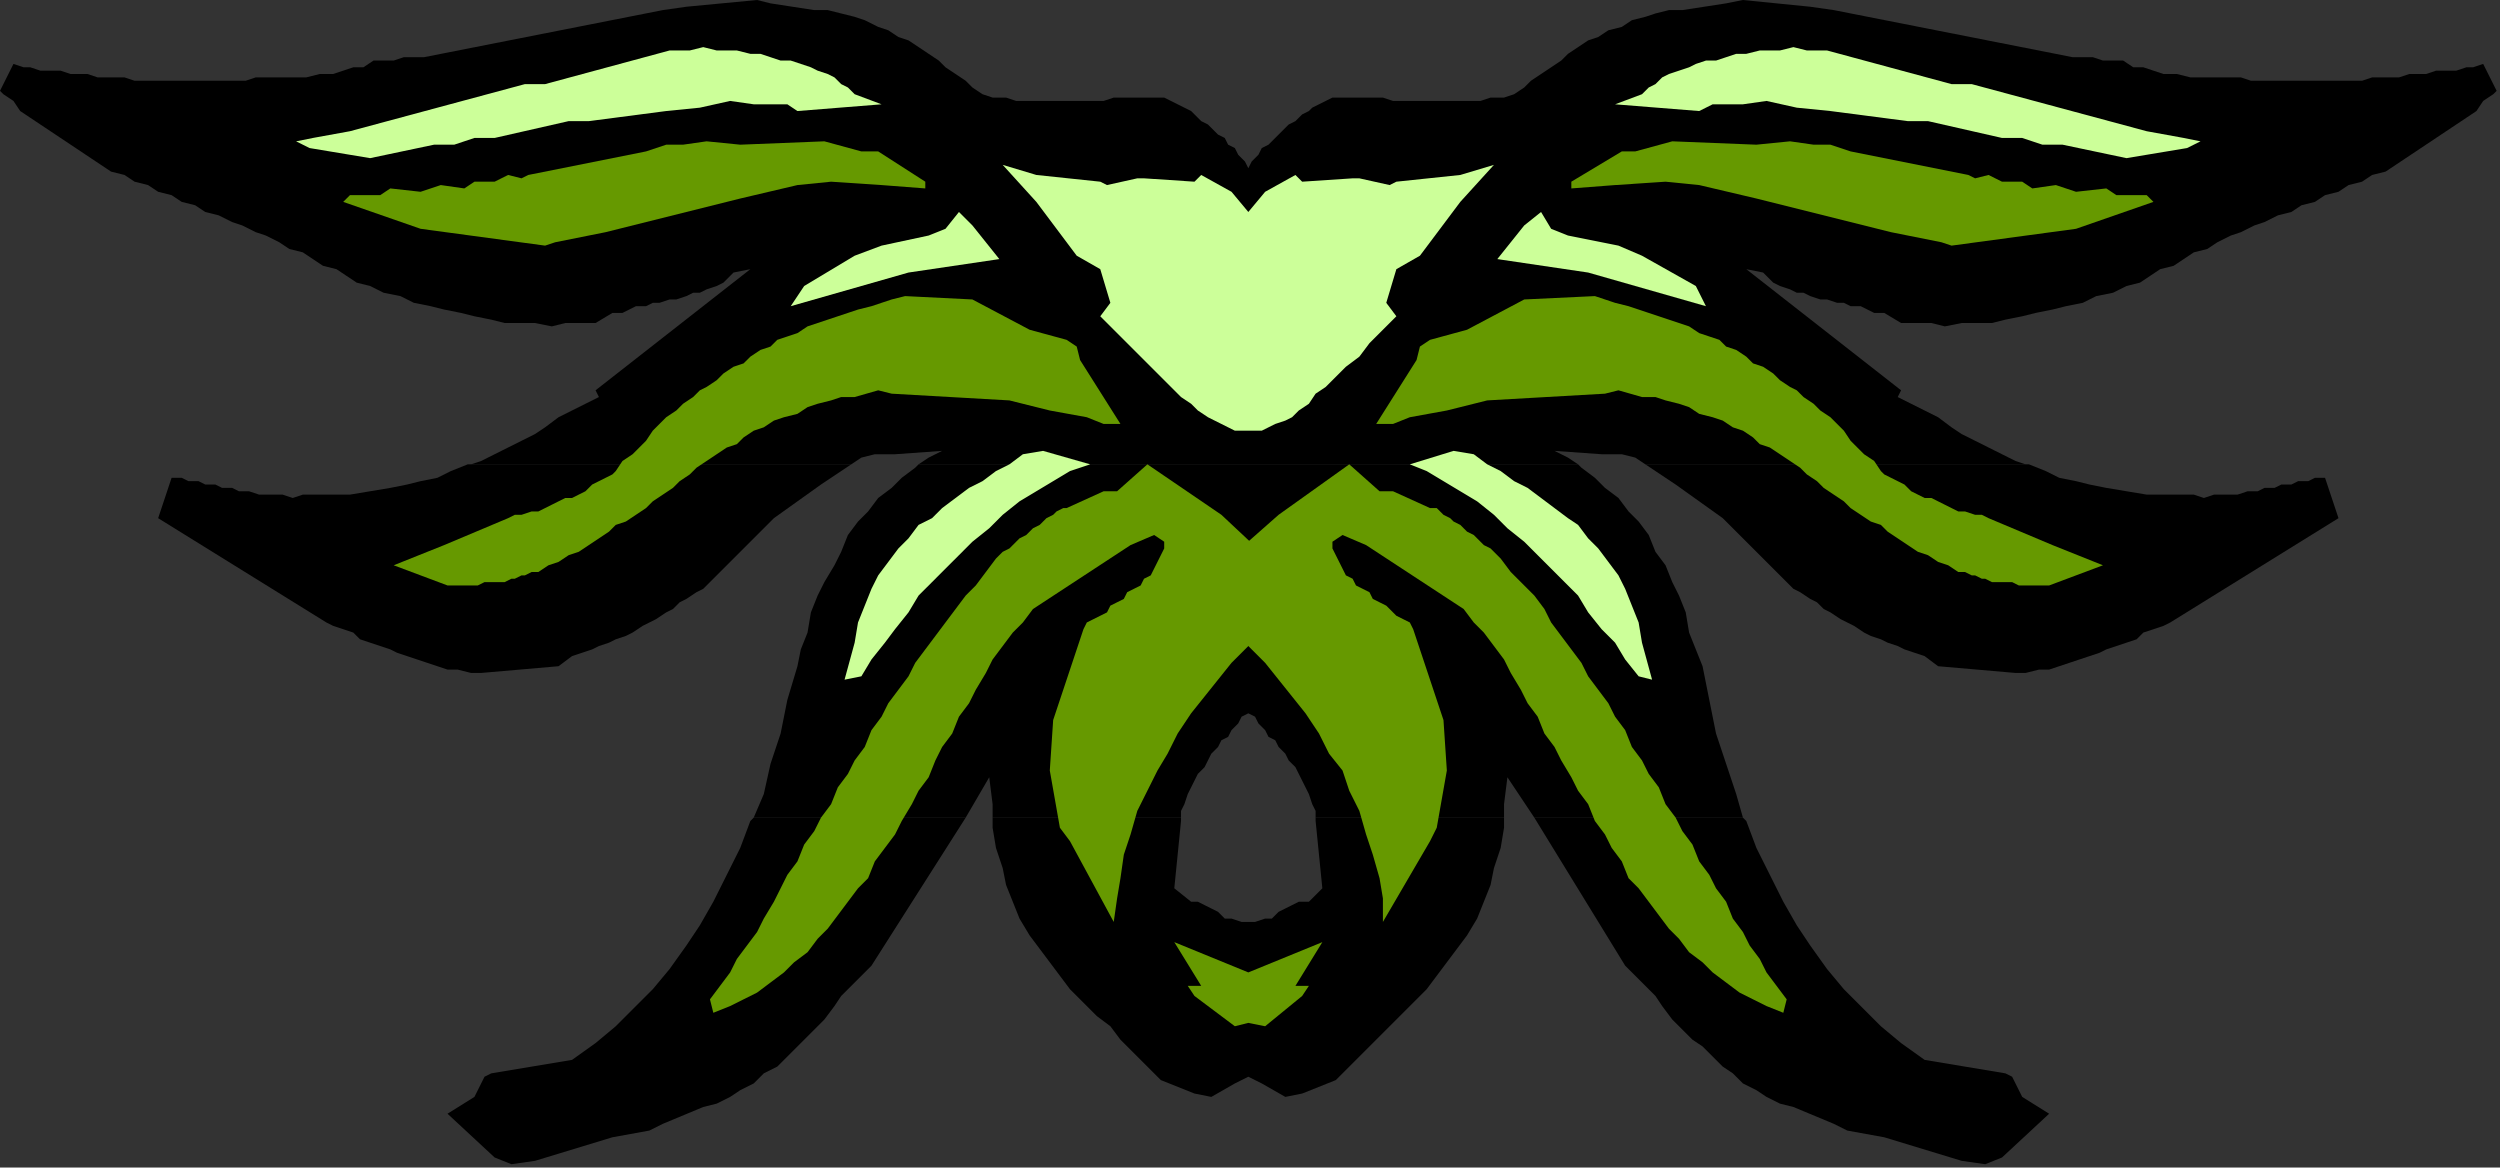 <?xml version="1.0" encoding="UTF-8" standalone="no"?>
<svg
   xmlns:dc="http://purl.org/dc/elements/1.1/"
   xmlns:cc="http://creativecommons.org/ns#"
   xmlns:rdf="http://www.w3.org/1999/02/22-rdf-syntax-ns#"
   xmlns:svg="http://www.w3.org/2000/svg"
   xmlns="http://www.w3.org/2000/svg"
   xmlns:sodipodi="http://sodipodi.sourceforge.net/DTD/sodipodi-0.dtd"
   xmlns:inkscape="http://www.inkscape.org/namespaces/inkscape"
   version="1.0"
   width="196.585mm"
   height="91.81mm"
   id="svg47"
   sodipodi:docname="DSGNC118.WMF">
  <rect width="100%" height="100%" fill="#333333" stroke="none"/>
  <sodipodi:namedview
     pagecolor="#ffffff"
     bordercolor="#666666"
     borderopacity="1"
     objecttolerance="10"
     gridtolerance="10"
     guidetolerance="10"
     inkscape:pageopacity="0"
     inkscape:pageshadow="2"
     inkscape:window-width="640"
     inkscape:window-height="480"
     id="namedview49" />
  <defs
     id="defs3">
    <pattern
       id="WMFhbasepattern"
       patternUnits="userSpaceOnUse"
       width="6"
       height="6"
       x="0"
       y="0" />
  </defs>
  <path
     style="fill:#000000;fill-rule:evenodd;fill-opacity:1;stroke:none;"
     d="  M 140,138   L 143,137   L 147,135   L 151,133   L 155,131   L 159,129   L 162,127   L 166,124   L 170,122   L 174,120   L 178,118   L 177,116   L 223,80   L 218,81   L 216,83   L 215,84   L 213,85   L 210,86   L 208,87   L 206,87   L 204,88   L 201,89   L 199,89   L 196,90   L 194,90   L 192,91   L 189,91   L 187,92   L 185,93   L 182,93   L 177,96   L 172,96   L 168,96   L 164,97   L 159,96   L 155,96   L 150,96   L 146,95   L 141,94   L 137,93   L 132,92   L 128,91   L 123,90   L 119,88   L 114,87   L 110,85   L 106,84   L 103,82   L 100,80   L 96,79   L 93,77   L 90,75   L 86,74   L 83,72   L 79,70   L 76,69   L 72,67   L 69,66   L 65,64   L 61,63   L 58,61   L 54,60   L 51,58   L 47,57   L 44,55   L 40,54   L 37,52   L 33,51   L 30,49   L 27,47   L 24,45   L 21,43   L 18,41   L 15,39   L 12,37   L 9,35   L 6,33   L 4,30   L 1,28   L 0,27   L 4,19   L 7,20   L 9,20   L 12,21   L 15,21   L 18,21   L 21,22   L 23,22   L 26,22   L 29,23   L 31,23   L 34,23   L 37,23   L 40,24   L 43,24   L 45,24   L 48,24   L 53,24   L 57,24   L 61,24   L 65,24   L 69,24   L 73,24   L 76,23   L 80,23   L 84,23   L 88,23   L 91,23   L 95,22   L 99,22   L 102,21   L 105,20   L 108,20   L 111,18   L 117,18   L 120,17   L 126,17   L 197,3   L 204,2   L 225,0   L 229,1   L 242,3   L 246,3   L 250,4   L 254,5   L 257,6   L 261,8   L 264,9   L 267,11   L 270,12   L 273,14   L 276,16   L 279,18   L 281,20   L 284,22   L 287,24   L 289,26   L 292,28   L 295,29   L 299,29   L 302,30   L 305,30   L 309,30   L 312,30   L 315,30   L 318,30   L 321,30   L 325,30   L 328,30   L 331,29   L 335,29   L 338,29   L 341,29   L 345,29   L 346,29   L 348,30   L 350,31   L 352,32   L 354,33   L 355,34   L 357,36   L 359,37   L 360,38   L 362,40   L 364,41   L 365,43   L 367,44   L 368,46   L 370,48   L 371,50   L 372,48   L 374,46   L 375,44   L 377,43   L 379,41   L 380,40   L 382,38   L 383,37   L 385,36   L 387,34   L 389,33   L 390,32   L 392,31   L 394,30   L 396,29   L 397,29   L 401,29   L 404,29   L 408,29   L 411,29   L 414,30   L 417,30   L 421,30   L 424,30   L 427,30   L 430,30   L 433,30   L 437,30   L 440,30   L 443,29   L 447,29   L 450,28   L 453,26   L 455,24   L 458,22   L 461,20   L 464,18   L 466,16   L 469,14   L 472,12   L 475,11   L 478,9   L 482,8   L 485,6   L 489,5   L 492,4   L 496,3   L 500,3   L 513,1   L 518,0   L 538,2   L 545,3   L 616,17   L 622,17   L 625,18   L 631,18   L 634,20   L 637,20   L 640,21   L 643,22   L 647,22   L 651,23   L 654,23   L 658,23   L 662,23   L 666,23   L 669,24   L 673,24   L 677,24   L 681,24   L 685,24   L 689,24   L 694,24   L 697,24   L 699,24   L 702,24   L 705,23   L 708,23   L 711,23   L 713,23   L 716,22   L 719,22   L 721,22   L 724,21   L 727,21   L 730,21   L 733,20   L 735,20   L 738,19   L 742,27   L 741,28   L 738,30   L 736,33   L 733,35   L 730,37   L 727,39   L 724,41   L 721,43   L 718,45   L 715,47   L 712,49   L 709,51   L 705,52   L 702,54   L 698,55   L 695,57   L 691,58   L 688,60   L 684,61   L 681,63   L 677,64   L 673,66   L 670,67   L 666,69   L 663,70   L 659,72   L 656,74   L 652,75   L 649,77   L 646,79   L 642,80   L 639,82   L 636,84   L 632,85   L 628,87   L 623,88   L 619,90   L 614,91   L 610,92   L 605,93   L 601,94   L 596,95   L 592,96   L 587,96   L 583,96   L 578,97   L 574,96   L 570,96   L 565,96   L 560,93   L 557,93   L 555,92   L 553,91   L 550,91   L 548,90   L 546,90   L 543,89   L 541,89   L 538,88   L 536,87   L 534,87   L 532,86   L 529,85   L 527,84   L 526,83   L 524,81   L 519,80   L 565,116   L 564,118   L 568,120   L 572,122   L 576,124   L 580,127   L 583,129   L 587,131   L 591,133   L 595,135   L 599,137   L 602,138   L 489,138   L 486,136   L 482,135   L 476,135   L 462,134   L 466,136   L 469,138   L 273,138   L 276,136   L 280,134   L 266,135   L 260,135   L 256,136   L 253,138   L 140,138  z "
     id="path5" />
  <path
     style="fill:#000000;fill-rule:evenodd;fill-opacity:1;stroke:none;"
     d="  M 224,243   L 227,236   L 229,227   L 232,218   L 234,208   L 237,198   L 238,193   L 240,188   L 241,182   L 243,177   L 245,173   L 248,168   L 250,164   L 252,159   L 255,155   L 258,152   L 261,148   L 265,145   L 268,142   L 272,139   L 273,138   L 469,138   L 470,139   L 474,142   L 477,145   L 481,148   L 484,152   L 487,155   L 490,159   L 492,164   L 495,168   L 497,173   L 499,177   L 501,182   L 502,188   L 504,193   L 506,198   L 508,208   L 510,218   L 513,227   L 516,236   L 518,243   L 456,243   L 448,231   L 447,239   L 447,243   L 391,243   L 391,241   L 390,239   L 389,236   L 388,234   L 387,232   L 386,230   L 385,228   L 383,226   L 382,224   L 380,222   L 379,220   L 377,219   L 376,217   L 374,215   L 373,213   L 371,212   L 369,213   L 368,215   L 366,217   L 365,219   L 363,220   L 362,222   L 360,224   L 359,226   L 358,228   L 356,230   L 355,232   L 354,234   L 353,236   L 352,239   L 351,241   L 351,243   L 295,243   L 295,239   L 294,231   L 287,243   L 224,243  z "
     id="path7" />
  <path
     style="fill:#000000;fill-rule:evenodd;fill-opacity:1;stroke:none;"
     d="  M 140,138   L 139,138   L 134,140   L 130,142   L 125,143   L 121,144   L 116,145   L 110,146   L 104,147   L 93,147   L 90,147   L 87,148   L 84,147   L 82,147   L 79,147   L 77,147   L 74,146   L 71,146   L 69,145   L 66,145   L 64,144   L 61,144   L 59,143   L 56,143   L 54,142   L 51,142   L 47,154   L 97,185   L 99,186   L 102,187   L 105,188   L 107,190   L 110,191   L 113,192   L 116,193   L 118,194   L 121,195   L 124,196   L 127,197   L 130,198   L 133,199   L 136,199   L 140,200   L 143,200   L 166,198   L 170,195   L 173,194   L 176,193   L 178,192   L 181,191   L 183,190   L 186,189   L 188,188   L 191,186   L 193,185   L 195,184   L 198,182   L 200,181   L 202,179   L 204,178   L 207,176   L 209,175   L 230,154   L 244,144   L 253,138   L 140,138  z "
     id="path9" />
  <path
     style="fill:#000000;fill-rule:evenodd;fill-opacity:1;stroke:none;"
     d="  M 489,138   L 498,144   L 512,154   L 533,175   L 535,176   L 538,178   L 540,179   L 542,181   L 544,182   L 547,184   L 549,185   L 551,186   L 554,188   L 556,189   L 559,190   L 561,191   L 564,192   L 566,193   L 569,194   L 572,195   L 576,198   L 599,200   L 602,200   L 606,199   L 609,199   L 612,198   L 615,197   L 618,196   L 621,195   L 624,194   L 626,193   L 629,192   L 632,191   L 635,190   L 637,188   L 640,187   L 643,186   L 645,185   L 695,154   L 691,142   L 688,142   L 686,143   L 683,143   L 681,144   L 678,144   L 676,145   L 673,145   L 671,146   L 668,146   L 665,147   L 663,147   L 660,147   L 658,147   L 655,148   L 652,147   L 649,147   L 638,147   L 632,146   L 626,145   L 621,144   L 617,143   L 612,142   L 608,140   L 603,138   L 602,138   L 489,138  z "
     id="path11" />
  <path
     style="fill:#000000;fill-rule:evenodd;fill-opacity:1;stroke:none;"
     d="  M 224,243   L 223,244   L 220,252   L 216,260   L 212,268   L 208,275   L 204,281   L 199,288   L 194,294   L 188,300   L 183,305   L 177,310   L 170,315   L 146,319   L 144,320   L 141,326   L 133,331   L 147,344   L 152,346   L 159,345   L 182,338   L 193,336   L 197,334   L 209,329   L 213,328   L 217,326   L 220,324   L 224,322   L 227,319   L 231,317   L 234,314   L 237,311   L 239,309   L 242,306   L 245,303   L 248,299   L 250,296   L 253,293   L 256,290   L 259,287   L 287,243   L 224,243  z "
     id="path13" />
  <path
     style="fill:#000000;fill-rule:evenodd;fill-opacity:1;stroke:none;"
     d="  M 295,243   L 295,246   L 296,252   L 298,258   L 299,263   L 301,268   L 303,273   L 306,278   L 309,282   L 312,286   L 315,290   L 318,294   L 322,298   L 326,302   L 330,305   L 333,309   L 337,313   L 341,317   L 345,321   L 355,325   L 360,326   L 367,322   L 371,320   L 371,320   L 371,320   L 375,322   L 382,326   L 387,325   L 397,321   L 401,317   L 405,313   L 409,309   L 413,305   L 416,302   L 420,298   L 424,294   L 427,290   L 430,286   L 433,282   L 436,278   L 439,273   L 441,268   L 443,263   L 444,258   L 446,252   L 447,246   L 447,243   L 391,243   L 391,244   L 393,264   L 389,268   L 386,268   L 384,269   L 382,270   L 380,271   L 378,273   L 376,273   L 373,274   L 371,274   L 369,274   L 366,273   L 364,273   L 362,271   L 360,270   L 358,269   L 356,268   L 354,268   L 349,264   L 351,244   L 351,243   L 295,243  z "
     id="path15" />
  <path
     style="fill:#000000;fill-rule:evenodd;fill-opacity:1;stroke:none;"
     d="  M 456,243   L 483,287   L 486,290   L 489,293   L 492,296   L 494,299   L 497,303   L 500,306   L 503,309   L 506,311   L 509,314   L 512,317   L 515,319   L 518,322   L 522,324   L 525,326   L 529,328   L 533,329   L 545,334   L 549,336   L 560,338   L 583,345   L 590,346   L 595,344   L 609,331   L 601,326   L 598,320   L 596,319   L 572,315   L 565,310   L 559,305   L 554,300   L 548,294   L 543,288   L 538,281   L 534,275   L 530,268   L 526,260   L 522,252   L 519,244   L 518,243   L 456,243  z "
     id="path17" />
  <path
     style="fill:#669900;fill-rule:evenodd;fill-opacity:1;stroke:none;"
     d="  M 385,293   L 393,280   L 371,289   L 349,280   L 357,293   L 353,293   L 355,296   L 367,305   L 371,304   L 371,303   L 371,304   L 376,305   L 387,296   L 389,293   L 385,293  z "
     id="path19" />
  <path
     style="fill:#669900;fill-rule:evenodd;fill-opacity:1;stroke:none;"
     d="  M 411,274   L 411,267   L 410,261   L 408,254   L 406,248   L 404,241   L 401,235   L 399,229   L 395,224   L 392,218   L 388,212   L 384,207   L 380,202   L 376,197   L 372,193   L 368,189   L 364,184   L 362,172   L 363,168   L 380,153   L 401,138   L 410,146   L 414,146   L 425,151   L 427,151   L 428,152   L 429,153   L 431,154   L 432,155   L 434,156   L 435,157   L 436,158   L 438,159   L 439,160   L 440,161   L 441,162   L 443,163   L 444,164   L 445,165   L 446,166   L 449,170   L 453,174   L 456,177   L 459,181   L 461,185   L 464,189   L 467,193   L 470,197   L 472,201   L 475,205   L 478,209   L 480,213   L 483,217   L 485,222   L 488,226   L 490,230   L 493,234   L 495,239   L 498,243   L 500,247   L 503,251   L 505,256   L 508,260   L 510,264   L 513,268   L 515,273   L 518,277   L 520,281   L 523,285   L 525,289   L 528,293   L 531,297   L 530,301   L 525,299   L 521,297   L 517,295   L 513,292   L 509,289   L 506,286   L 502,283   L 499,279   L 496,276   L 493,272   L 490,268   L 487,264   L 484,261   L 482,256   L 479,252   L 477,248   L 474,244   L 472,239   L 469,235   L 467,231   L 464,226   L 462,222   L 459,218   L 457,213   L 454,209   L 452,205   L 449,200   L 447,196   L 444,192   L 441,188   L 438,185   L 435,181   L 406,162   L 399,159   L 396,161   L 396,163   L 397,165   L 398,167   L 399,169   L 400,171   L 402,172   L 403,174   L 405,175   L 407,176   L 408,178   L 410,179   L 412,180   L 414,182   L 415,183   L 417,184   L 419,185   L 420,187   L 429,214   L 430,229   L 427,246   L 425,250   L 411,274  z "
     id="path21" />
  <path
     style="fill:#669900;fill-rule:evenodd;fill-opacity:1;stroke:none;"
     d="  M 331,274   L 332,267   L 333,261   L 334,254   L 336,248   L 338,241   L 341,235   L 344,229   L 347,224   L 350,218   L 354,212   L 358,207   L 362,202   L 366,197   L 370,193   L 374,189   L 378,184   L 380,172   L 379,168   L 363,153   L 341,138   L 332,146   L 328,146   L 317,151   L 316,151   L 314,152   L 313,153   L 311,154   L 310,155   L 309,156   L 307,157   L 306,158   L 305,159   L 303,160   L 302,161   L 301,162   L 300,163   L 298,164   L 297,165   L 296,166   L 293,170   L 290,174   L 287,177   L 284,181   L 281,185   L 278,189   L 275,193   L 272,197   L 270,201   L 267,205   L 264,209   L 262,213   L 259,217   L 257,222   L 254,226   L 252,230   L 249,234   L 247,239   L 244,243   L 242,247   L 239,251   L 237,256   L 234,260   L 232,264   L 230,268   L 227,273   L 225,277   L 222,281   L 219,285   L 217,289   L 214,293   L 211,297   L 212,301   L 217,299   L 221,297   L 225,295   L 229,292   L 233,289   L 236,286   L 240,283   L 243,279   L 246,276   L 249,272   L 252,268   L 255,264   L 258,261   L 260,256   L 263,252   L 266,248   L 268,244   L 271,239   L 273,235   L 276,231   L 278,226   L 280,222   L 283,218   L 285,213   L 288,209   L 290,205   L 293,200   L 295,196   L 298,192   L 301,188   L 304,185   L 307,181   L 336,162   L 343,159   L 346,161   L 346,163   L 345,165   L 344,167   L 343,169   L 342,171   L 340,172   L 339,174   L 337,175   L 335,176   L 334,178   L 332,179   L 330,180   L 329,182   L 327,183   L 325,184   L 323,185   L 322,187   L 313,214   L 312,229   L 315,246   L 318,250   L 331,274  z "
     id="path23" />
  <path
     style="fill:#ccff99;fill-rule:evenodd;fill-opacity:1;stroke:none;"
     d="  M 415,94   L 412,90   L 415,80   L 422,76   L 434,60   L 444,49   L 434,52   L 415,54   L 413,55   L 404,53   L 402,53   L 387,54   L 385,52   L 376,57   L 371,63   L 366,57   L 357,52   L 355,54   L 340,53   L 338,53   L 329,55   L 327,54   L 308,52   L 298,49   L 308,60   L 320,76   L 327,80   L 330,90   L 327,94   L 331,98   L 335,102   L 339,106   L 342,109   L 345,112   L 348,115   L 351,118   L 354,120   L 356,122   L 359,124   L 361,125   L 363,126   L 365,127   L 367,128   L 369,128   L 371,128   L 373,128   L 375,128   L 377,127   L 379,126   L 382,125   L 384,124   L 386,122   L 389,120   L 391,117   L 394,115   L 397,112   L 400,109   L 404,106   L 407,102   L 411,98   L 415,94  z "
     id="path25" />
  <path
     style="fill:#ccff99;fill-rule:evenodd;fill-opacity:1;stroke:none;"
     d="  M 487,201   L 483,196   L 480,191   L 476,187   L 472,182   L 469,177   L 465,173   L 461,169   L 457,165   L 453,161   L 448,157   L 444,153   L 439,149   L 434,146   L 429,143   L 424,140   L 419,138   L 432,134   L 438,135   L 442,138   L 446,140   L 450,143   L 454,145   L 458,148   L 462,151   L 466,154   L 469,156   L 472,160   L 475,163   L 478,167   L 481,171   L 483,175   L 485,180   L 487,185   L 488,191   L 491,202   L 487,201  z "
     id="path27" />
  <path
     style="fill:#ccff99;fill-rule:evenodd;fill-opacity:1;stroke:none;"
     d="  M 256,201   L 259,196   L 263,191   L 266,187   L 270,182   L 273,177   L 277,173   L 281,169   L 285,165   L 289,161   L 294,157   L 298,153   L 303,149   L 308,146   L 313,143   L 318,140   L 324,138   L 310,134   L 304,135   L 300,138   L 296,140   L 292,143   L 288,145   L 284,148   L 280,151   L 277,154   L 273,156   L 270,160   L 267,163   L 264,167   L 261,171   L 259,175   L 257,180   L 255,185   L 254,191   L 251,202   L 256,201  z "
     id="path29" />
  <path
     style="fill:#669900;fill-rule:evenodd;fill-opacity:1;stroke:none;"
     d="  M 409,126   L 421,107   L 422,103   L 425,101   L 436,98   L 453,89   L 474,88   L 477,89   L 480,90   L 484,91   L 487,92   L 490,93   L 493,94   L 496,95   L 499,96   L 502,97   L 505,99   L 508,100   L 511,101   L 513,103   L 516,104   L 519,106   L 521,108   L 524,109   L 527,111   L 529,113   L 532,115   L 534,116   L 536,118   L 539,120   L 541,122   L 544,124   L 546,126   L 548,128   L 550,131   L 552,133   L 554,135   L 557,137   L 559,140   L 560,141   L 562,142   L 564,143   L 566,144   L 568,146   L 570,147   L 572,148   L 574,148   L 576,149   L 578,150   L 580,151   L 582,152   L 584,152   L 587,153   L 589,153   L 591,154   L 610,162   L 625,168   L 609,174   L 607,174   L 605,174   L 603,174   L 602,174   L 600,174   L 598,173   L 597,173   L 595,173   L 593,173   L 592,173   L 590,172   L 589,172   L 587,171   L 586,171   L 584,170   L 582,170   L 579,168   L 576,167   L 573,165   L 570,164   L 567,162   L 564,160   L 561,158   L 559,156   L 556,155   L 553,153   L 550,151   L 548,149   L 545,147   L 542,145   L 540,143   L 537,141   L 535,139   L 532,137   L 529,135   L 526,133   L 523,132   L 521,130   L 518,128   L 515,127   L 512,125   L 509,124   L 505,123   L 502,121   L 499,120   L 495,119   L 492,118   L 488,118   L 481,116   L 477,117   L 442,119   L 430,122   L 419,124   L 414,126   L 409,126  z "
     id="path31" />
  <path
     style="fill:#669900;fill-rule:evenodd;fill-opacity:1;stroke:none;"
     d="  M 333,126   L 321,107   L 320,103   L 317,101   L 306,98   L 289,89   L 269,88   L 265,89   L 262,90   L 259,91   L 255,92   L 252,93   L 249,94   L 246,95   L 243,96   L 240,97   L 237,99   L 234,100   L 231,101   L 229,103   L 226,104   L 223,106   L 221,108   L 218,109   L 215,111   L 213,113   L 210,115   L 208,116   L 206,118   L 203,120   L 201,122   L 198,124   L 196,126   L 194,128   L 192,131   L 190,133   L 188,135   L 185,137   L 183,140   L 182,141   L 180,142   L 178,143   L 176,144   L 174,146   L 172,147   L 170,148   L 168,148   L 166,149   L 164,150   L 162,151   L 160,152   L 158,152   L 155,153   L 153,153   L 151,154   L 132,162   L 117,168   L 133,174   L 135,174   L 137,174   L 139,174   L 140,174   L 142,174   L 144,173   L 145,173   L 147,173   L 149,173   L 150,173   L 152,172   L 153,172   L 155,171   L 156,171   L 158,170   L 160,170   L 163,168   L 166,167   L 169,165   L 172,164   L 175,162   L 178,160   L 181,158   L 183,156   L 186,155   L 189,153   L 192,151   L 194,149   L 197,147   L 200,145   L 202,143   L 205,141   L 207,139   L 210,137   L 213,135   L 216,133   L 219,132   L 221,130   L 224,128   L 227,127   L 230,125   L 233,124   L 237,123   L 240,121   L 243,120   L 247,119   L 250,118   L 254,118   L 261,116   L 265,117   L 300,119   L 312,122   L 323,124   L 328,126   L 333,126  z "
     id="path33" />
  <path
     style="fill:#ccff99;fill-rule:evenodd;fill-opacity:1;stroke:none;"
     d="  M 445,77   L 449,72   L 453,67   L 458,63   L 461,68   L 466,70   L 481,73   L 488,76   L 504,85   L 507,91   L 472,81   L 445,77  z "
     id="path35" />
  <path
     style="fill:#ccff99;fill-rule:evenodd;fill-opacity:1;stroke:none;"
     d="  M 297,77   L 293,72   L 289,67   L 285,63   L 281,68   L 276,70   L 262,73   L 254,76   L 239,85   L 235,91   L 270,81   L 297,77  z "
     id="path37" />
  <path
     style="fill:#669900;fill-rule:evenodd;fill-opacity:1;stroke:none;"
     d="  M 467,56   L 467,54   L 482,45   L 486,45   L 497,42   L 522,43   L 532,42   L 539,43   L 544,43   L 550,45   L 585,52   L 587,53   L 591,52   L 595,54   L 601,54   L 604,56   L 611,55   L 617,57   L 626,56   L 629,58   L 638,58   L 640,60   L 617,68   L 580,73   L 577,72   L 567,70   L 562,69   L 522,59   L 505,55   L 495,54   L 480,55   L 467,56  z "
     id="path39" />
  <path
     style="fill:#669900;fill-rule:evenodd;fill-opacity:1;stroke:none;"
     d="  M 275,56   L 275,54   L 261,45   L 256,45   L 245,42   L 220,43   L 210,42   L 203,43   L 198,43   L 192,45   L 157,52   L 155,53   L 151,52   L 147,54   L 141,54   L 138,56   L 131,55   L 125,57   L 116,56   L 113,58   L 104,58   L 102,60   L 125,68   L 162,73   L 165,72   L 175,70   L 180,69   L 220,59   L 237,55   L 247,54   L 262,55   L 275,56  z "
     id="path41" />
  <path
     style="fill:#ccff99;fill-rule:evenodd;fill-opacity:1;stroke:none;"
     d="  M 480,31   L 488,28   L 490,26   L 492,25   L 494,23   L 496,22   L 499,21   L 502,20   L 504,19   L 507,18   L 510,18   L 513,17   L 516,16   L 519,16   L 523,15   L 526,15   L 529,15   L 533,14   L 537,15   L 543,15   L 580,25   L 586,25   L 638,39   L 649,41   L 654,42   L 650,44   L 644,45   L 638,46   L 632,47   L 613,43   L 607,43   L 601,41   L 595,41   L 573,36   L 567,36   L 544,33   L 534,32   L 525,30   L 518,31   L 509,31   L 505,33   L 480,31  z "
     id="path43" />
  <path
     style="fill:#ccff99;fill-rule:evenodd;fill-opacity:1;stroke:none;"
     d="  M 262,31   L 254,28   L 252,26   L 250,25   L 248,23   L 246,22   L 243,21   L 241,20   L 238,19   L 235,18   L 232,18   L 229,17   L 226,16   L 223,16   L 219,15   L 216,15   L 213,15   L 209,14   L 205,15   L 199,15   L 162,25   L 156,25   L 104,39   L 93,41   L 88,42   L 92,44   L 98,45   L 104,46   L 110,47   L 129,43   L 135,43   L 141,41   L 147,41   L 169,36   L 175,36   L 198,33   L 208,32   L 217,30   L 224,31   L 234,31   L 237,33   L 262,31  z "
     id="path45" />
</svg>
